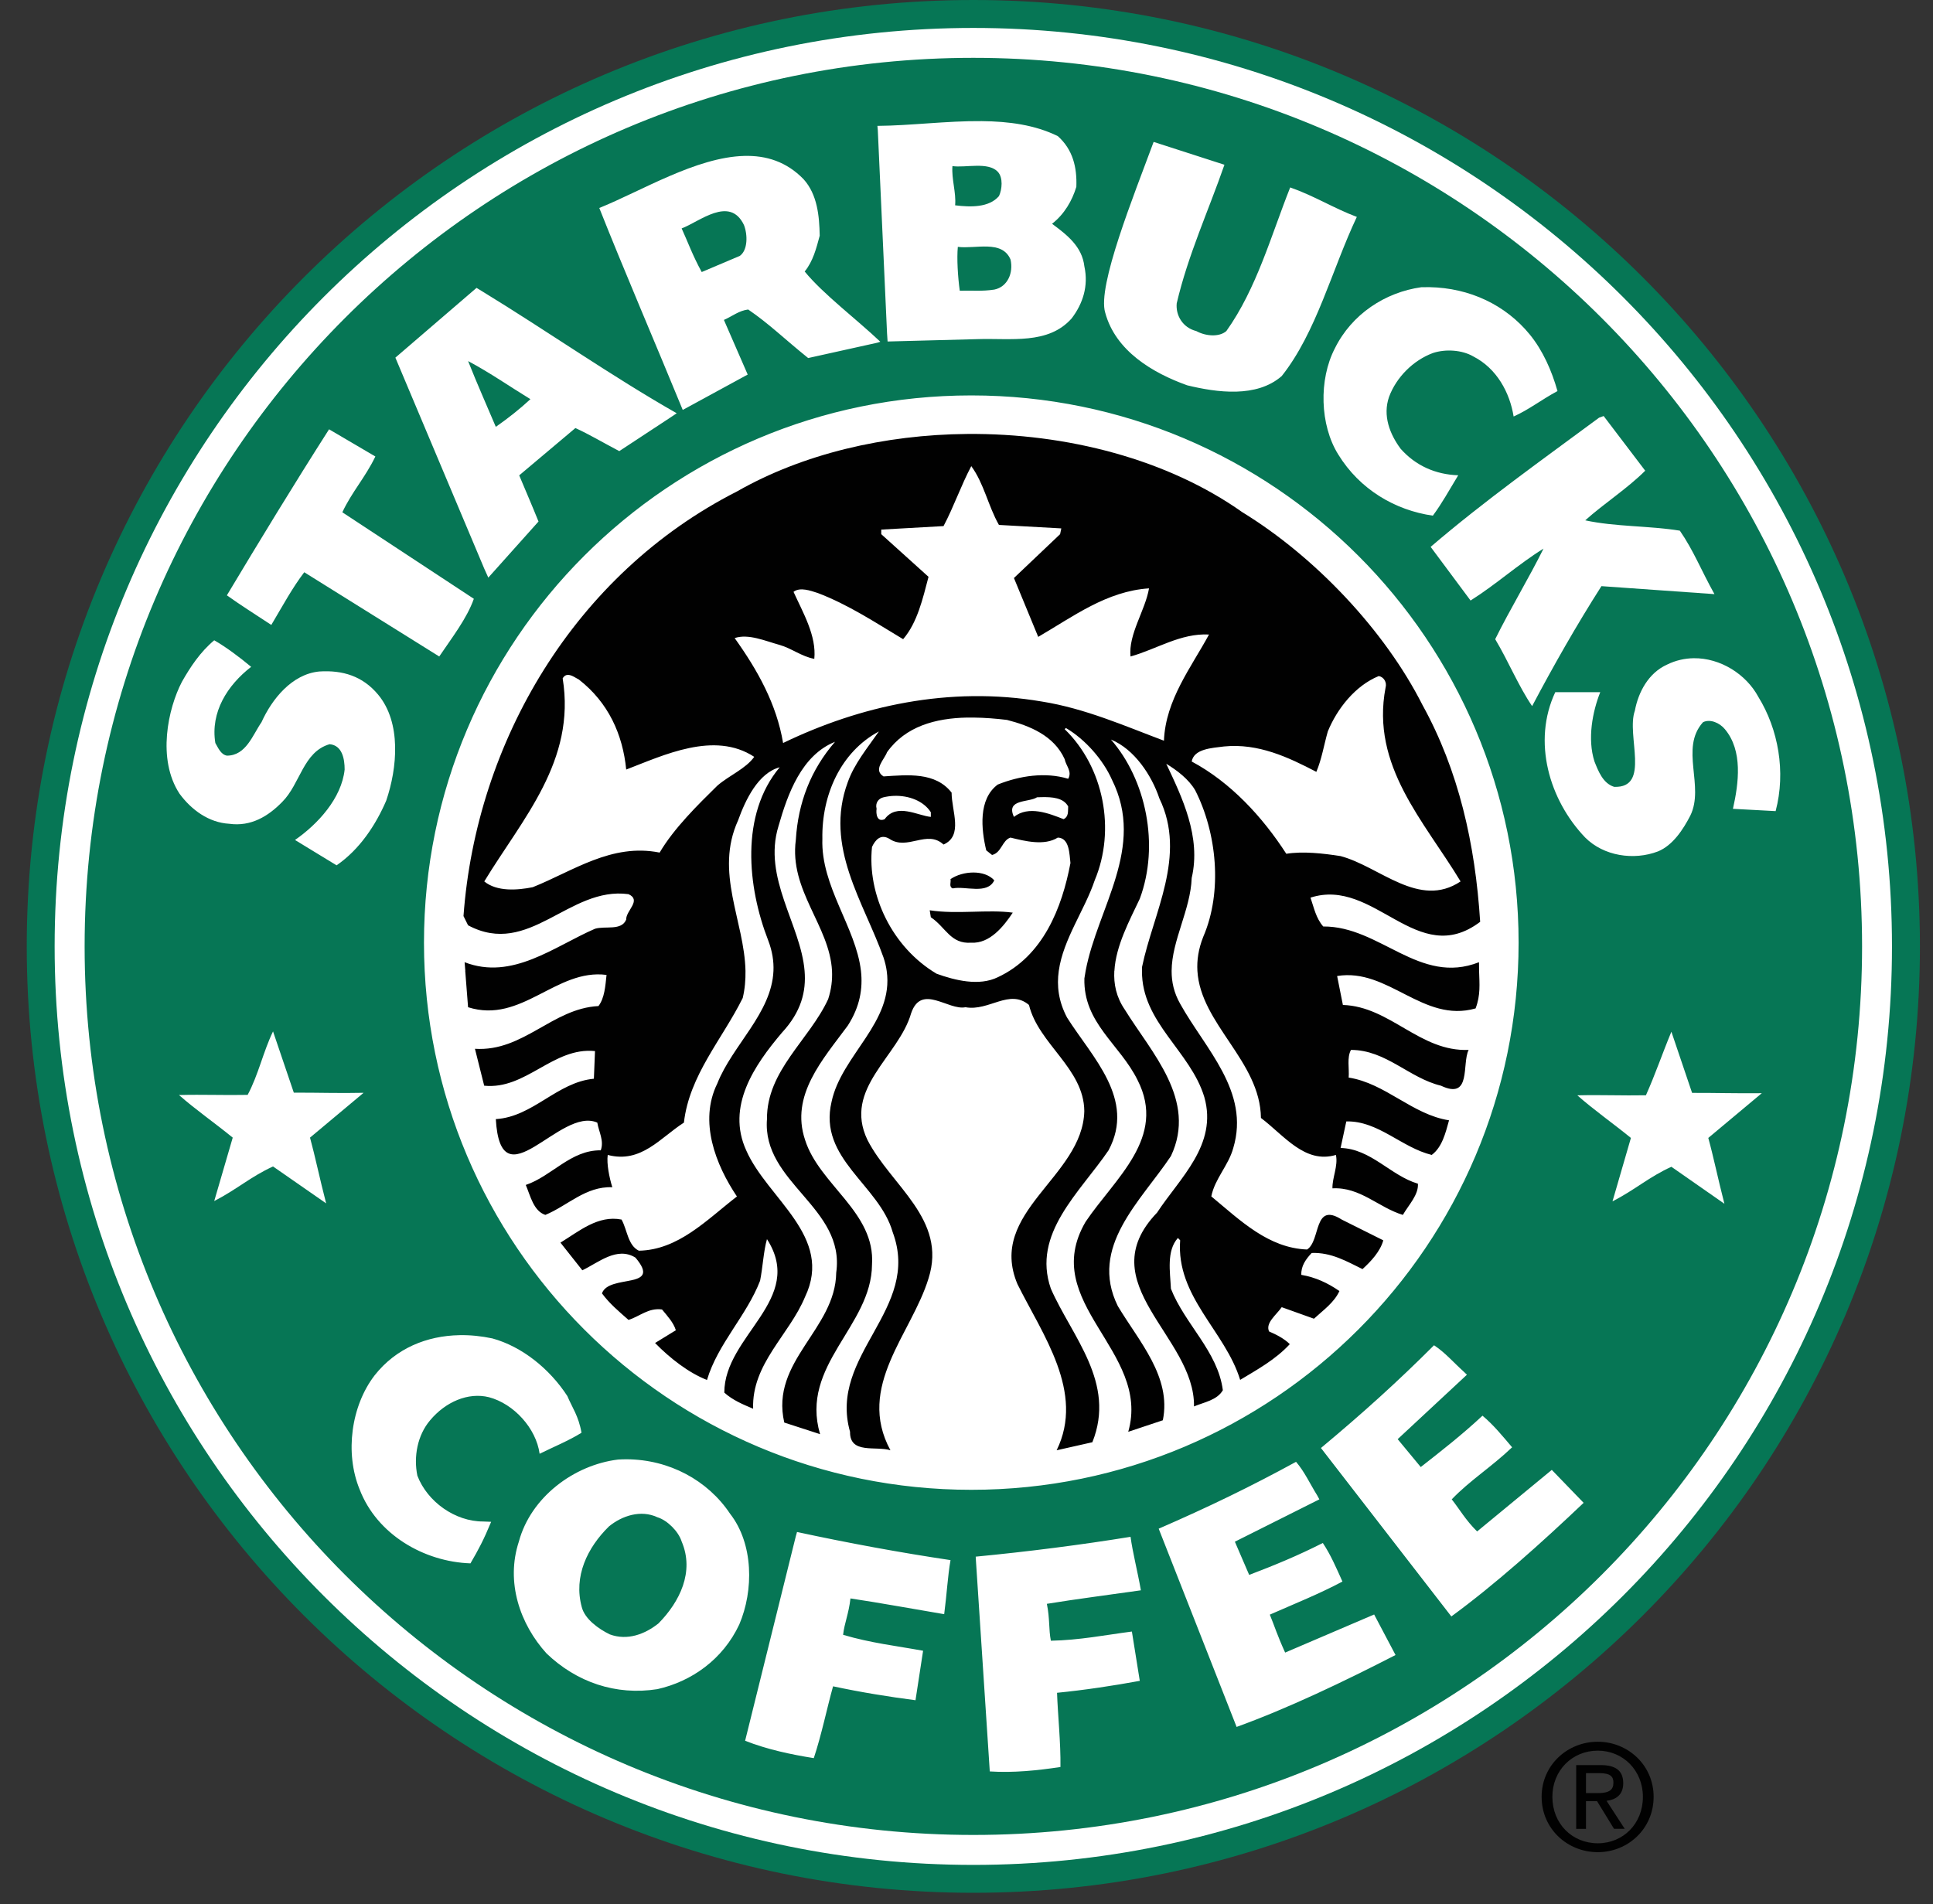 <svg width="68" height="67" viewBox="0 0 68 67" fill="none" xmlns="http://www.w3.org/2000/svg">
<rect x="0" y="0" width="68" height="67" fill="#333333" stroke="none"/>
<g clip-path="url(#clip0_451_5054)">
<path d="M0.941 33.3C0.941 14.91 15.849 0 34.241 0C52.632 0 67.54 14.91 67.54 33.3C67.54 51.691 52.632 66.599 34.241 66.599C15.849 66.599 0.941 51.691 0.941 33.3Z" fill="#067655"/>
<path d="M1.922 33.3C1.922 15.452 16.391 0.983 34.24 0.983C52.088 0.983 66.557 15.452 66.557 33.3C66.557 51.148 52.088 65.618 34.24 65.618C16.391 65.617 1.922 51.148 1.922 33.3Z" fill="white"/>
<path d="M34.241 2.035C16.973 2.035 2.977 16.033 2.977 33.3C2.977 50.567 16.973 64.564 34.241 64.564C51.508 64.564 65.505 50.567 65.505 33.3C65.505 16.033 51.508 2.035 34.241 2.035ZM34.536 4.262C35.488 4.271 36.408 4.393 37.213 4.79C37.741 5.263 37.891 5.885 37.864 6.575C37.715 7.063 37.444 7.535 37.01 7.874C37.538 8.266 38.066 8.672 38.147 9.375C38.297 10.065 38.092 10.687 37.7 11.202C36.875 12.135 35.563 11.893 34.372 11.933L31.224 12.016L31.205 11.73L30.88 4.585L30.866 4.429C32.03 4.421 33.311 4.25 34.536 4.262ZM40.583 4.993L43.074 5.797C42.518 7.4 41.789 8.982 41.395 10.674C41.355 11.094 41.603 11.528 42.084 11.649C42.417 11.832 42.891 11.867 43.141 11.649C44.21 10.148 44.717 8.28 45.387 6.595C46.239 6.893 46.905 7.321 47.731 7.632C46.85 9.499 46.308 11.696 45.09 13.231C44.21 14.003 42.817 13.814 41.762 13.557C40.557 13.125 39.243 12.353 38.879 10.999C38.595 10.072 39.88 6.894 40.583 4.993ZM26.184 5.486C26.951 5.466 27.669 5.686 28.269 6.306C28.756 6.847 28.823 7.603 28.836 8.294C28.716 8.739 28.604 9.188 28.308 9.553C28.95 10.343 30.144 11.24 30.969 12.025L30.866 12.058L28.43 12.598C27.564 11.9 27.074 11.407 26.32 10.89C25.995 10.93 25.771 11.122 25.466 11.257L26.303 13.179L24.018 14.424C23.08 12.137 21.932 9.463 21.082 7.318C22.561 6.722 24.495 5.529 26.184 5.486ZM50.286 10.104C51.702 10.13 52.968 10.731 53.817 11.772C54.278 12.339 54.588 13.043 54.79 13.76C54.222 14.065 53.789 14.412 53.247 14.655C53.113 13.816 52.654 12.961 51.829 12.542C51.437 12.312 50.851 12.273 50.406 12.422C49.715 12.679 49.122 13.272 48.865 13.963C48.635 14.626 48.891 15.275 49.271 15.789C49.798 16.385 50.502 16.697 51.298 16.723C50.94 17.312 50.744 17.683 50.406 18.144C49.078 17.954 47.835 17.224 47.078 15.992C46.428 14.951 46.389 13.355 46.958 12.258C47.553 11.053 48.729 10.283 50 10.106C50.095 10.103 50.192 10.102 50.286 10.104ZM16.764 10.129L16.995 10.27C19.235 11.639 21.537 13.25 23.806 14.541L23.573 14.697L21.785 15.873C21.119 15.521 20.729 15.284 20.242 15.061L18.265 16.726C18.469 17.214 18.727 17.809 18.944 18.35L17.178 20.324L17.037 20.012L13.909 12.584L16.764 10.129ZM34.169 13.913C44.802 13.913 53.422 22.535 53.422 33.169C53.422 43.801 44.802 52.42 34.169 52.42C23.536 52.42 14.915 43.801 14.915 33.169C14.915 22.535 23.536 13.913 34.169 13.913ZM56.414 14.638L57.876 16.562C57.254 17.185 56.431 17.713 55.766 18.308C56.822 18.538 58.011 18.496 59.094 18.672C59.581 19.377 59.838 20.053 60.312 20.905L56.336 20.624C55.456 22.004 54.656 23.411 53.898 24.845C53.425 24.154 53.06 23.261 52.599 22.49C53.114 21.447 53.782 20.346 54.298 19.304C53.412 19.852 52.634 20.562 51.732 21.13L50.328 19.242C52.222 17.619 54.263 16.17 56.252 14.697L56.414 14.638ZM11.576 15.105L13.205 16.062C12.846 16.806 12.374 17.314 12.043 18.025L16.669 21.069C16.426 21.759 15.899 22.437 15.452 23.099L10.703 20.135C10.277 20.696 9.97 21.272 9.544 21.989C8.921 21.577 8.481 21.304 7.981 20.947C9.159 18.983 10.277 17.142 11.576 15.105ZM7.536 22.529C7.941 22.76 8.416 23.113 8.835 23.463C7.995 24.114 7.399 25.061 7.575 26.143C7.671 26.305 7.764 26.547 7.981 26.588C8.657 26.588 8.888 25.859 9.199 25.412C9.565 24.6 10.268 23.721 11.229 23.627C12.054 23.573 12.759 23.789 13.3 24.439C14.125 25.428 13.978 27.022 13.586 28.173C13.219 29.025 12.652 29.891 11.84 30.447L10.378 29.555C11.176 29.001 12.016 28.092 12.124 27.077C12.124 26.712 12.044 26.225 11.595 26.185C10.662 26.456 10.566 27.578 9.93 28.214C9.443 28.715 8.834 29.093 8.062 28.985C7.344 28.943 6.735 28.497 6.316 27.928C5.517 26.711 5.912 24.924 6.399 23.991C6.698 23.463 7.049 22.936 7.536 22.529ZM59.583 23.16C60.523 23.148 61.429 23.726 61.855 24.519C62.557 25.655 62.83 27.158 62.464 28.54L60.962 28.459C61.166 27.552 61.315 26.415 60.679 25.657C60.489 25.427 60.153 25.289 59.909 25.412C59.083 26.332 59.975 27.659 59.461 28.701C59.217 29.175 58.852 29.743 58.324 29.958C57.471 30.283 56.416 30.121 55.766 29.471C54.495 28.145 53.899 26.087 54.712 24.355H56.294C56.024 25.034 55.835 25.995 56.091 26.794C56.226 27.132 56.39 27.565 56.784 27.686C58.082 27.733 57.201 25.873 57.512 25.006C57.634 24.356 57.986 23.68 58.649 23.382C58.953 23.233 59.27 23.164 59.583 23.16ZM9.605 36.291L10.336 38.446C11.155 38.442 11.944 38.471 12.791 38.451L10.906 40.028C11.087 40.691 11.243 41.452 11.473 42.341L9.605 41.043C8.819 41.401 8.347 41.842 7.536 42.26L8.187 40.028C7.57 39.523 6.879 39.043 6.296 38.529C7.146 38.507 7.891 38.541 8.712 38.524C9.092 37.814 9.26 37.001 9.605 36.291ZM58.797 36.302L59.525 38.454C60.343 38.451 61.075 38.475 61.977 38.465L60.095 40.039C60.278 40.701 60.433 41.465 60.662 42.355L58.797 41.054C58.01 41.411 57.537 41.852 56.725 42.272L57.373 40.039C56.757 39.535 56.068 39.054 55.488 38.54C56.336 38.519 57.08 38.554 57.901 38.538C58.233 37.798 58.471 37.086 58.797 36.302ZM16.163 46.979C16.546 46.971 16.934 47.011 17.32 47.093C18.359 47.377 19.336 48.161 19.959 49.122C20.122 49.514 20.356 49.824 20.456 50.412C20.024 50.684 19.477 50.908 18.983 51.152C18.862 50.258 18.077 49.392 17.198 49.161C16.467 48.98 15.67 49.327 15.129 49.976C14.682 50.502 14.546 51.259 14.682 51.922C15.034 52.84 16.007 53.535 16.995 53.535L17.278 53.546C17.009 54.196 16.834 54.52 16.55 55.008C14.912 54.952 13.261 53.992 12.652 52.408C12.124 51.124 12.355 49.461 13.18 48.391C13.931 47.438 15.016 47 16.163 46.979ZM50.447 47.334C50.84 47.593 51.124 47.931 51.501 48.271L51.604 48.371L49.168 50.638L49.98 51.619C50.67 51.078 51.414 50.501 52.152 49.812C52.531 50.13 52.837 50.503 53.194 50.924C52.465 51.619 51.705 52.092 51.07 52.756C51.341 53.095 51.55 53.478 51.963 53.885L54.59 51.719L55.71 52.878C54.222 54.292 52.599 55.747 51.056 56.876L46.469 50.949C47.931 49.73 49.161 48.62 50.447 47.334ZM22.047 51.346C23.54 51.354 24.896 52.082 25.683 53.262C26.508 54.318 26.52 55.956 26.006 57.16C25.432 58.385 24.331 59.164 23.125 59.434C21.666 59.664 20.284 59.192 19.227 58.178C18.294 57.149 17.782 55.672 18.254 54.238C18.674 52.681 20.189 51.544 21.746 51.355C21.847 51.349 21.947 51.346 22.047 51.346ZM45.593 51.435C45.898 51.792 46.076 52.197 46.344 52.628L46.413 52.756L43.441 54.246L43.944 55.414C44.851 55.068 45.634 54.746 46.535 54.291C46.81 54.704 46.999 55.145 47.225 55.648C46.407 56.083 45.561 56.421 44.67 56.812C44.836 57.213 44.918 57.505 45.209 58.147L48.34 56.807L49.093 58.233C47.268 59.172 45.301 60.112 43.502 60.763L40.761 53.788C42.506 53.029 43.999 52.307 45.593 51.435ZM28.038 53.904C29.838 54.293 31.682 54.632 33.438 54.894C33.34 55.445 33.306 56.109 33.215 56.796C32.083 56.606 31.002 56.405 29.918 56.242C29.857 56.785 29.704 57.111 29.659 57.522C30.632 57.811 31.533 57.911 32.473 58.083L32.206 59.824C31.271 59.703 30.264 59.54 29.306 59.334C29.094 60.089 28.902 61.039 28.628 61.861C27.829 61.734 26.981 61.554 26.212 61.25L27.996 54.052L28.038 53.904ZM39.771 54.074C39.846 54.629 40.014 55.272 40.135 55.956C38.997 56.12 37.911 56.255 36.827 56.432C36.936 56.965 36.887 57.323 36.968 57.73C37.984 57.71 38.87 57.53 39.818 57.407L40.096 59.142C39.169 59.312 38.158 59.466 37.185 59.562C37.212 60.347 37.317 61.306 37.305 62.173C36.507 62.295 35.645 62.383 34.819 62.329L34.333 54.928L34.324 54.772C36.157 54.596 38.019 54.358 39.771 54.074Z" fill="#067655"/>
<path d="M35.103 6.047C35.292 6.249 35.252 6.67 35.142 6.9C34.792 7.307 34.142 7.292 33.6 7.224C33.64 6.765 33.471 6.317 33.505 5.844C33.965 5.912 34.764 5.681 35.103 6.047Z" fill="#067655"/>
<path d="M26.17 7.914C26.304 8.252 26.312 8.803 26.024 9.004L24.685 9.572C24.351 8.958 24.208 8.536 23.979 8.037C24.601 7.806 25.669 6.873 26.17 7.914Z" fill="#067655"/>
<path d="M35.549 9.132C35.657 9.607 35.441 10.094 34.98 10.189C34.548 10.256 34.224 10.216 33.763 10.229C33.695 9.741 33.656 9.092 33.695 8.686C34.317 8.767 35.253 8.429 35.549 9.132Z" fill="#067655"/>
<path d="M18.659 14.045C18.294 14.384 17.887 14.708 17.442 15.019C17.116 14.247 16.805 13.557 16.467 12.705C17.244 13.118 17.927 13.598 18.659 14.045Z" fill="#067655"/>
<path d="M34.026 15.269C31.122 15.293 28.242 15.969 25.924 17.293C20.201 20.203 16.752 26.116 16.305 32.232L16.466 32.557C18.617 33.708 20.012 31.177 22.11 31.462C22.583 31.679 22.015 32.043 22.029 32.354C21.866 32.76 21.296 32.57 20.931 32.679C19.496 33.301 18.022 34.506 16.344 33.856C16.344 33.856 16.356 33.981 16.369 34.161H16.366C16.401 34.623 16.466 35.44 16.466 35.44C18.347 36.037 19.564 34.072 21.337 34.303C21.295 34.695 21.269 35.115 21.053 35.399C19.43 35.481 18.413 37.01 16.708 36.903L17.033 38.201C18.507 38.351 19.456 36.834 20.931 36.983L20.892 37.956C19.593 38.078 18.754 39.296 17.442 39.377C17.617 42.381 19.698 38.917 21.012 39.5C21.065 39.824 21.257 40.136 21.134 40.475C20.078 40.461 19.415 41.383 18.496 41.693C18.658 42.072 18.767 42.612 19.185 42.747C19.971 42.422 20.607 41.734 21.54 41.774C21.432 41.422 21.337 40.947 21.379 40.637C22.555 40.947 23.233 40.026 24.059 39.5C24.248 37.834 25.41 36.563 26.128 35.115C26.204 34.795 26.23 34.478 26.225 34.161C26.188 32.401 25.128 30.699 25.966 28.862C26.224 28.145 26.671 27.2 27.429 26.997C26.035 28.662 26.292 31.205 27.023 33.086C27.17 33.468 27.223 33.824 27.209 34.161C27.146 35.646 25.765 36.778 25.235 38.121C24.573 39.461 25.18 40.991 25.924 42.099C24.856 42.925 23.868 43.979 22.474 44.007C22.083 43.815 22.069 43.277 21.865 42.911C21.041 42.748 20.379 43.317 19.716 43.723L20.486 44.696C21.054 44.425 21.706 43.846 22.355 44.251C23.316 45.388 21.419 44.816 21.176 45.508C21.445 45.873 21.772 46.144 22.11 46.442C22.502 46.32 22.814 46.008 23.289 46.075C23.478 46.305 23.694 46.535 23.775 46.806L23.044 47.254C23.572 47.795 24.236 48.31 24.871 48.555C25.25 47.281 26.265 46.295 26.739 45.063C26.834 44.589 26.86 44.02 26.981 43.6C28.347 45.725 25.48 46.984 25.48 49C25.778 49.27 26.143 49.418 26.494 49.567C26.44 47.984 27.767 46.97 28.321 45.63C29.337 43.505 26.995 42.179 26.25 40.475C25.546 38.931 26.534 37.482 27.509 36.333C28.188 35.6 28.364 34.882 28.304 34.161C28.169 32.528 26.823 30.888 27.387 29.065C27.712 27.929 28.198 26.574 29.375 26.101C28.522 27.088 28.076 28.239 27.996 29.552C27.759 31.335 29.188 32.575 29.269 34.161C29.284 34.478 29.247 34.807 29.133 35.157C28.47 36.591 26.968 37.672 26.981 39.377C26.805 41.622 29.742 42.477 29.417 44.779C29.39 46.782 27.09 47.889 27.59 50.054L28.849 50.462C28.132 48.027 30.663 46.671 30.676 44.493C30.797 42.652 28.822 41.692 28.321 40.108C27.794 38.538 28.944 37.281 29.823 36.088C30.255 35.415 30.356 34.781 30.287 34.161C30.11 32.627 28.872 31.19 28.93 29.513C28.902 27.97 29.578 26.454 30.918 25.737C30.514 26.318 30.053 26.872 29.823 27.522C28.983 29.797 30.392 31.746 31.082 33.694C31.135 33.855 31.172 34.01 31.193 34.161C31.453 35.967 29.603 37.12 29.253 38.768C28.779 40.771 30.932 41.691 31.404 43.356C32.42 46.075 29.132 47.659 29.903 50.379C29.89 51.178 30.823 50.867 31.324 51.029C30.106 48.784 32.07 46.929 32.664 44.982C33.328 42.897 31.34 41.719 30.515 40.108C29.647 38.295 31.622 37.172 32.055 35.643C32.419 34.601 33.356 35.563 33.965 35.44C34.791 35.591 35.507 34.777 36.198 35.36C36.535 36.74 38.131 37.592 38.144 39.094C38.09 41.42 34.722 42.638 35.792 45.182C36.671 46.956 38.172 48.985 37.171 51.029L38.428 50.746C39.267 48.648 37.712 47.036 36.968 45.344C36.292 43.41 37.984 41.962 38.997 40.475C39.96 38.675 38.417 37.197 37.538 35.805C37.234 35.231 37.172 34.687 37.246 34.161C37.401 33.047 38.163 32.012 38.511 30.972C39.255 29.201 38.835 26.996 37.454 25.657L37.496 25.615C38.186 26.021 38.809 26.738 39.12 27.442C40.304 29.823 38.61 31.933 38.191 34.161L38.147 34.426C38.107 35.997 39.393 36.741 40.015 37.998C41.056 40.028 39.217 41.463 38.188 42.992C36.523 45.847 40.502 47.524 39.69 50.379L40.907 49.973C41.218 48.442 40.067 47.2 39.323 45.955C38.295 43.871 40.136 42.261 41.191 40.678C42.125 38.703 40.502 37.038 39.567 35.521C39.269 35.085 39.174 34.624 39.2 34.161H39.203C39.252 33.275 39.741 32.377 40.096 31.623C40.8 29.728 40.312 27.429 39.081 26.021C39.907 26.36 40.514 27.281 40.785 28.092C41.76 30.108 40.568 32.125 40.176 34.02L40.173 34.161C40.158 35.979 41.88 36.983 42.367 38.604C42.842 40.283 41.503 41.447 40.705 42.666C38.309 45.157 42.044 47.024 42.003 49.486C42.355 49.338 42.815 49.268 43.018 48.916C42.842 47.551 41.679 46.589 41.191 45.344C41.164 44.749 41.029 44.017 41.436 43.559L41.516 43.639C41.368 45.628 43.101 46.833 43.627 48.552C44.237 48.185 44.872 47.837 45.373 47.295C45.184 47.105 44.9 46.957 44.644 46.848C44.507 46.55 44.9 46.266 45.089 45.994L46.223 46.4C46.562 46.089 46.93 45.834 47.119 45.427C46.712 45.143 46.266 44.938 45.779 44.857C45.763 44.547 45.939 44.303 46.143 44.087C46.835 44.061 47.376 44.384 47.931 44.654C48.227 44.385 48.555 44.034 48.662 43.642L47.199 42.911C46.198 42.275 46.468 43.654 45.981 43.965C44.615 43.911 43.641 42.949 42.612 42.096C42.734 41.475 43.221 41.002 43.385 40.392C43.98 38.404 42.396 36.903 41.516 35.318C41.296 34.93 41.214 34.546 41.216 34.161C41.223 33.084 41.883 32.01 41.922 30.892C42.26 29.444 41.583 28.052 41.027 26.874C41.407 27.105 41.815 27.414 42.045 27.806C42.802 29.294 43.019 31.367 42.328 32.963C42.158 33.391 42.101 33.789 42.123 34.161C42.233 36.031 44.334 37.34 44.358 39.336C45.169 39.946 45.902 40.962 46.996 40.637C47.078 41.029 46.861 41.446 46.874 41.813C47.848 41.758 48.499 42.491 49.351 42.747C49.554 42.395 49.906 42.043 49.88 41.649C48.919 41.365 48.229 40.42 47.16 40.392L47.361 39.458C48.485 39.431 49.31 40.38 50.366 40.637C50.732 40.365 50.852 39.865 50.975 39.419C49.676 39.216 48.743 38.118 47.444 37.915C47.47 37.592 47.376 37.214 47.525 36.942C48.756 36.942 49.568 37.931 50.691 38.201C51.774 38.715 51.42 37.43 51.664 36.942C49.945 37.011 48.906 35.414 47.241 35.36L47.038 34.342C48.837 34.046 50.055 36.009 51.909 35.482C52.088 35.013 52.045 34.619 52.032 34.161L52.029 33.856C49.931 34.682 48.552 32.585 46.549 32.599C46.29 32.301 46.223 31.936 46.101 31.584C48.361 30.855 49.851 34.112 52.07 32.435C51.896 29.687 51.311 27.106 50.041 24.806C48.713 22.18 46.266 19.594 43.707 18.025C41.073 16.16 37.531 15.24 34.026 15.269ZM34.168 16.401C34.615 17.01 34.763 17.807 35.141 18.47L37.335 18.592L37.293 18.795L35.669 20.338C35.953 21.029 36.238 21.72 36.523 22.409C37.754 21.693 38.933 20.798 40.421 20.702C40.285 21.488 39.69 22.315 39.77 23.099C40.691 22.842 41.53 22.273 42.531 22.326C41.908 23.477 41.001 24.629 40.946 26.062C39.58 25.549 38.174 24.926 36.645 24.683C33.384 24.128 30.242 24.843 27.548 26.143C27.319 24.776 26.656 23.587 25.844 22.451C26.331 22.288 26.927 22.556 27.429 22.693C27.848 22.813 28.2 23.1 28.646 23.182C28.726 22.37 28.253 21.569 27.915 20.824C28.145 20.648 28.512 20.783 28.769 20.866C29.837 21.271 30.797 21.906 31.771 22.49C32.272 21.906 32.461 21.068 32.664 20.296L31.001 18.795V18.634L33.192 18.511C33.557 17.822 33.803 17.091 34.168 16.401ZM19.997 23.747C20.123 23.754 20.263 23.86 20.364 23.91C21.407 24.723 21.907 25.845 22.029 27.077C23.341 26.576 25.126 25.709 26.533 26.63C26.235 27.049 25.656 27.28 25.235 27.644C24.546 28.321 23.706 29.147 23.205 29.999C21.514 29.66 20.161 30.649 18.74 31.217C18.199 31.325 17.482 31.379 17.036 31.014C18.376 28.807 20.267 26.778 19.794 23.869C19.85 23.772 19.921 23.742 19.997 23.747ZM48.501 23.788C48.676 23.815 48.797 24.006 48.742 24.194C48.216 26.954 50.109 28.903 51.381 31.014C49.92 31.989 48.537 30.487 47.158 30.122C46.549 30.027 45.834 29.946 45.25 30.041C44.413 28.743 43.289 27.524 41.922 26.794C42.003 26.348 42.625 26.32 43.059 26.265C44.264 26.145 45.319 26.643 46.307 27.158C46.496 26.712 46.575 26.21 46.71 25.737C47.036 24.939 47.675 24.125 48.501 23.788ZM34.021 25.248C34.095 25.246 34.169 25.247 34.243 25.248C34.639 25.252 35.039 25.284 35.425 25.331C36.211 25.534 37.076 25.874 37.454 26.713C37.496 26.943 37.726 27.145 37.577 27.402C36.778 27.158 35.872 27.294 35.099 27.605C34.409 28.119 34.517 29.175 34.694 29.919L34.899 30.083C35.237 30.001 35.251 29.567 35.547 29.471C36.049 29.594 36.739 29.77 37.212 29.471C37.632 29.485 37.618 30.068 37.657 30.366C37.36 31.936 36.699 33.64 35.102 34.384C34.439 34.709 33.584 34.491 32.947 34.261C31.378 33.328 30.5 31.477 30.676 29.799C30.798 29.542 30.987 29.337 31.285 29.513C31.919 29.945 32.609 29.176 33.192 29.716C33.895 29.404 33.476 28.539 33.476 27.889C32.907 27.158 31.934 27.264 31.082 27.319C30.702 27.088 31.111 26.726 31.204 26.468C31.852 25.555 32.911 25.27 34.021 25.248ZM31.446 28.003C31.973 27.984 32.492 28.183 32.745 28.579V28.743C32.285 28.701 31.541 28.241 31.121 28.823C30.851 28.944 30.81 28.631 30.837 28.456C30.783 28.253 30.906 28.092 31.082 28.053C31.201 28.025 31.325 28.008 31.446 28.003ZM36.64 28.048C37.017 28.04 37.412 28.069 37.577 28.376C37.564 28.539 37.605 28.728 37.416 28.823C36.901 28.62 36.184 28.335 35.669 28.743C35.371 28.106 36.198 28.242 36.481 28.053C36.534 28.051 36.586 28.049 36.64 28.048ZM34.243 30.7C33.954 30.7 33.654 30.784 33.437 30.933C33.464 31.042 33.37 31.204 33.517 31.259C33.951 31.165 34.735 31.489 34.977 30.975C34.808 30.786 34.532 30.7 34.243 30.7ZM32.706 32.029L32.745 32.274C33.273 32.626 33.436 33.223 34.168 33.169C34.817 33.208 35.304 32.599 35.628 32.112C34.749 31.991 33.681 32.179 32.706 32.029Z" fill="#010101"/>
<path d="M23.979 54.238C24.437 55.307 23.91 56.362 23.166 57.119C22.693 57.498 22.073 57.737 21.451 57.507C21.06 57.317 20.575 56.971 20.467 56.551C20.169 55.468 20.663 54.454 21.42 53.71C21.881 53.33 22.544 53.114 23.125 53.385C23.477 53.492 23.869 53.886 23.979 54.238Z" fill="#067655"/>
<path d="M56.208 61.284C57.265 61.284 58.172 62.106 58.172 63.222C58.172 64.349 57.266 65.17 56.208 65.17C55.139 65.17 54.232 64.349 54.232 63.222C54.232 62.106 55.139 61.284 56.208 61.284ZM56.208 61.598C55.306 61.598 54.61 62.295 54.61 63.222C54.61 64.17 55.307 64.857 56.208 64.857C57.099 64.857 57.795 64.171 57.795 63.222C57.794 62.295 57.099 61.598 56.208 61.598ZM55.793 64.349H55.448V62.106H56.307C56.841 62.106 57.103 62.305 57.103 62.745C57.103 63.149 56.851 63.322 56.516 63.363L57.155 64.348H56.779L56.181 63.374H55.793V64.349H55.793ZM55.793 63.092H56.203C56.622 63.092 56.758 62.971 56.758 62.724C56.758 62.51 56.653 62.389 56.26 62.389H55.793V63.092Z" fill="#010101"/>
</g>
<defs>
<clipPath id="clip0_451_5054">
<rect width="66.638" height="66.638" fill="white" transform="translate(0.941)"/>
</clipPath>
</defs>
</svg>
